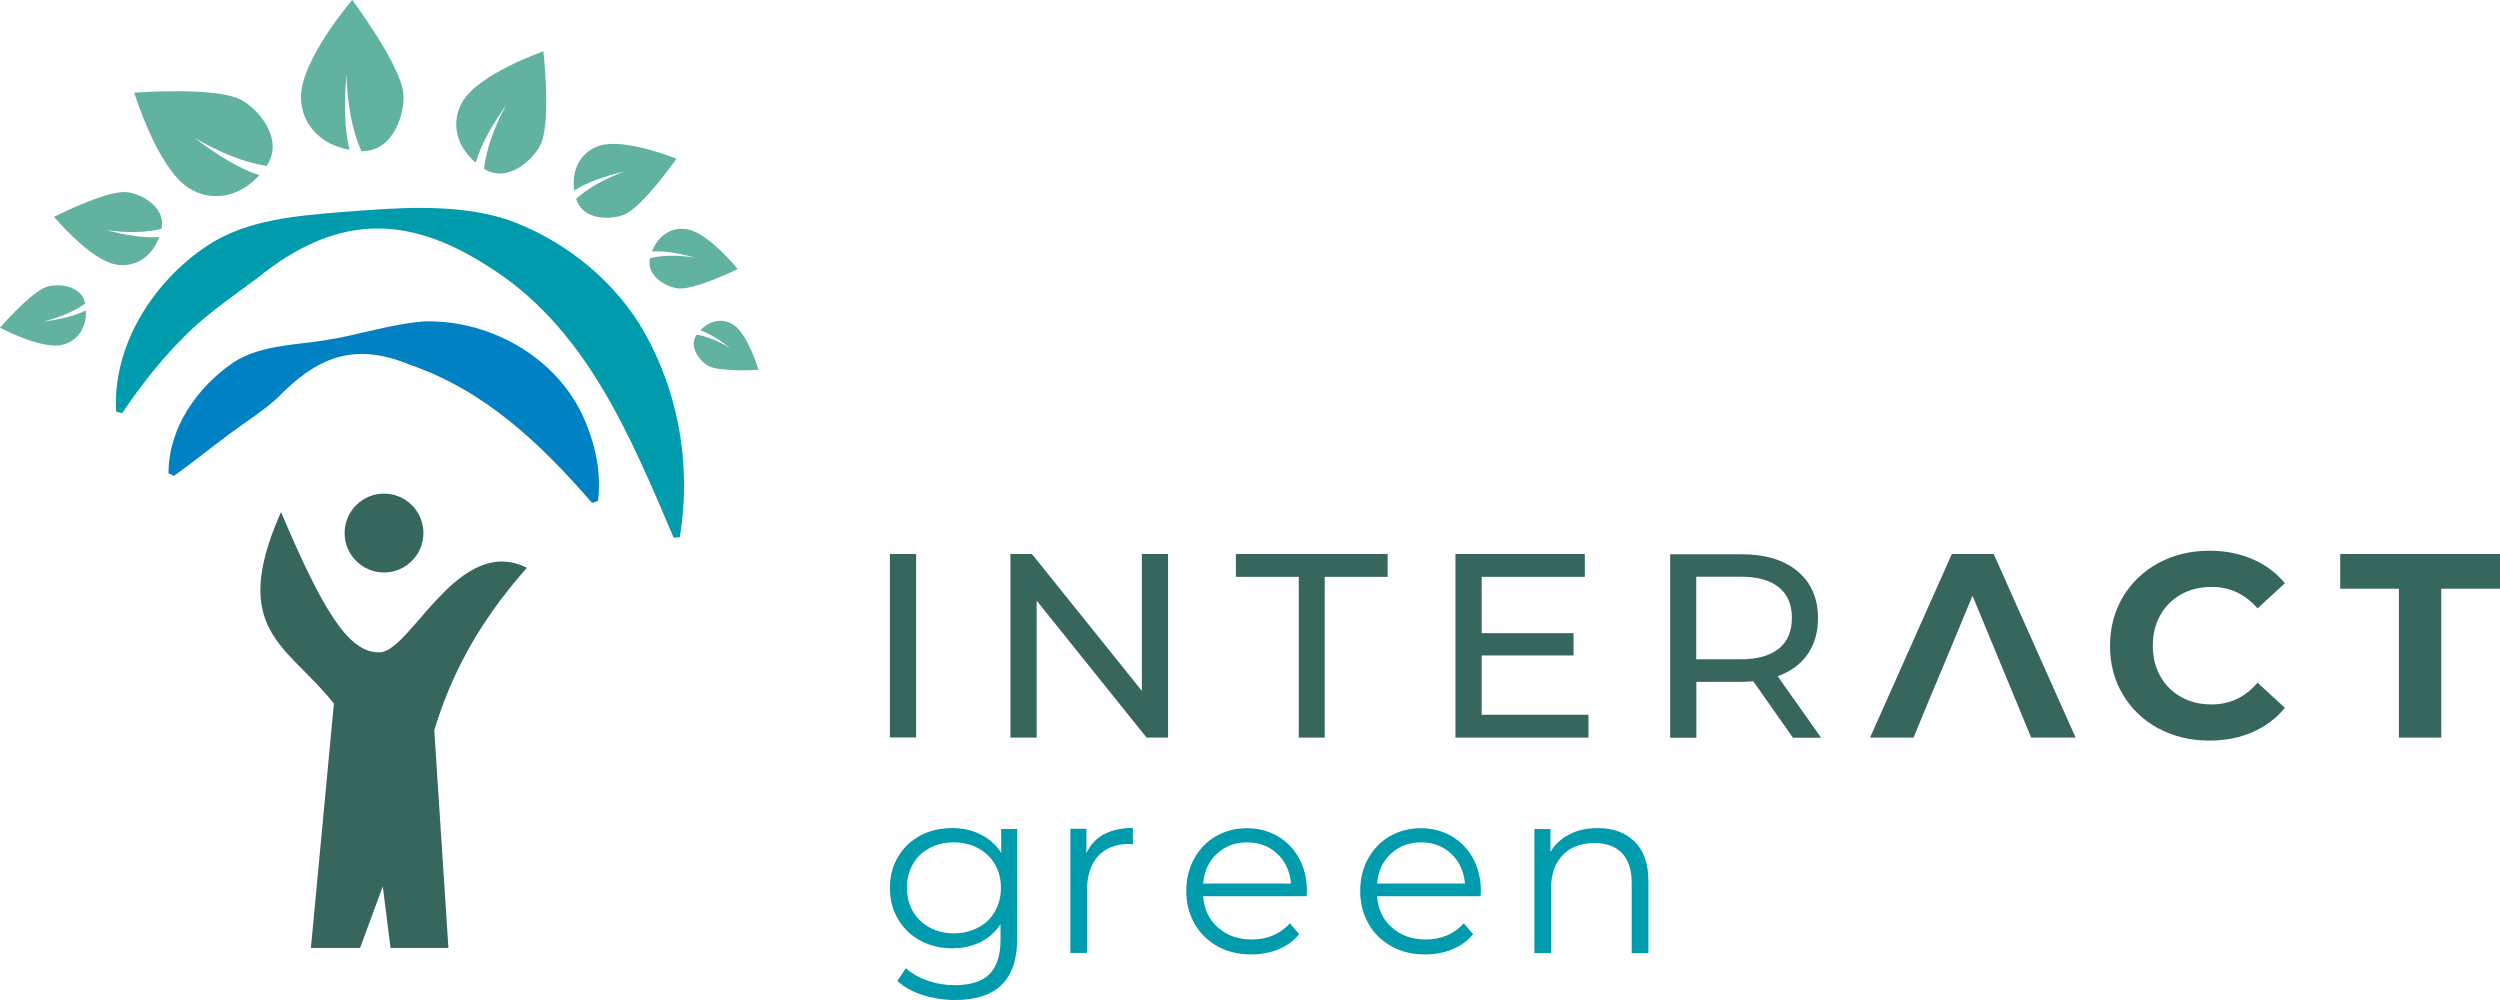 <svg width="160" height="64" viewBox="0 0 160 64" fill="none" xmlns="http://www.w3.org/2000/svg">
<g clip-path="url(#clip0_141_1285)">
<path d="M62.598 59.369C63.059 59.125 63.424 58.777 63.676 58.333C63.929 57.889 64.059 57.384 64.059 56.818C64.059 56.252 63.929 55.756 63.676 55.312C63.416 54.877 63.059 54.529 62.607 54.285C62.146 54.041 61.633 53.911 61.041 53.911C60.45 53.911 59.954 54.033 59.493 54.276C59.032 54.52 58.676 54.86 58.424 55.304C58.172 55.748 58.041 56.252 58.041 56.809C58.041 57.367 58.172 57.88 58.424 58.324C58.685 58.768 59.041 59.108 59.493 59.36C59.954 59.604 60.468 59.734 61.041 59.734C61.615 59.734 62.137 59.613 62.598 59.36M65.103 53.049V60.03C65.103 61.38 64.772 62.381 64.111 63.025C63.45 63.669 62.459 64 61.128 64C60.398 64 59.702 63.895 59.041 63.678C58.38 63.46 57.85 63.164 57.432 62.781L57.971 61.963C58.354 62.303 58.824 62.572 59.372 62.764C59.92 62.955 60.494 63.051 61.102 63.051C62.111 63.051 62.85 62.816 63.32 62.346C63.79 61.876 64.033 61.153 64.033 60.161V59.151C63.703 59.656 63.268 60.039 62.729 60.3C62.189 60.561 61.598 60.692 60.937 60.692C60.189 60.692 59.52 60.527 58.911 60.205C58.302 59.874 57.824 59.421 57.476 58.829C57.128 58.237 56.954 57.576 56.954 56.827C56.954 56.078 57.128 55.417 57.476 54.834C57.824 54.25 58.302 53.798 58.902 53.475C59.502 53.153 60.181 52.997 60.937 52.997C61.615 52.997 62.224 53.136 62.763 53.406C63.303 53.676 63.746 54.067 64.077 54.581V53.058H65.103V53.049Z" fill="#009BAD"/>
<path d="M70.66 53.397C71.156 53.127 71.773 52.988 72.504 52.988V54.033L72.251 54.015C71.416 54.015 70.764 54.276 70.286 54.781C69.816 55.295 69.573 56.017 69.573 56.94V60.988H68.503V53.04H69.529V54.599C69.781 54.068 70.156 53.658 70.651 53.389" fill="#009BAD"/>
<path d="M77.878 54.642C77.356 55.13 77.069 55.765 77 56.548H82.626C82.557 55.765 82.261 55.13 81.748 54.642C81.226 54.155 80.583 53.911 79.809 53.911C79.035 53.911 78.4 54.155 77.887 54.642M83.635 57.358H77C77.061 58.185 77.374 58.855 77.948 59.36C78.522 59.874 79.243 60.126 80.122 60.126C80.618 60.126 81.07 60.039 81.478 59.865C81.887 59.691 82.252 59.43 82.548 59.09L83.148 59.787C82.8 60.213 82.357 60.535 81.826 60.753C81.296 60.971 80.713 61.084 80.087 61.084C79.269 61.084 78.548 60.91 77.921 60.562C77.295 60.213 76.8 59.735 76.452 59.117C76.104 58.498 75.921 57.811 75.921 57.036C75.921 56.261 76.087 55.565 76.426 54.955C76.765 54.337 77.226 53.859 77.817 53.519C78.409 53.18 79.07 53.005 79.8 53.005C80.531 53.005 81.192 53.18 81.774 53.519C82.357 53.859 82.818 54.337 83.148 54.947C83.479 55.556 83.644 56.252 83.644 57.036L83.626 57.367L83.635 57.358Z" fill="#009BAD"/>
<path d="M89.01 54.642C88.488 55.13 88.201 55.765 88.131 56.548H93.758C93.688 55.765 93.393 55.13 92.88 54.642C92.358 54.155 91.714 53.911 90.94 53.911C90.166 53.911 89.531 54.155 89.018 54.642M94.767 57.358H88.131C88.192 58.185 88.505 58.855 89.079 59.36C89.653 59.874 90.375 60.126 91.253 60.126C91.749 60.126 92.201 60.039 92.61 59.865C93.019 59.691 93.384 59.43 93.68 59.09L94.28 59.787C93.932 60.213 93.488 60.535 92.958 60.753C92.427 60.971 91.845 61.084 91.219 61.084C90.401 61.084 89.679 60.91 89.053 60.562C88.427 60.213 87.931 59.735 87.583 59.117C87.236 58.498 87.053 57.811 87.053 57.036C87.053 56.261 87.218 55.565 87.557 54.955C87.897 54.337 88.357 53.859 88.949 53.519C89.54 53.18 90.201 53.005 90.932 53.005C91.662 53.005 92.323 53.18 92.906 53.519C93.488 53.859 93.949 54.337 94.28 54.947C94.61 55.556 94.775 56.252 94.775 57.036L94.758 57.367L94.767 57.358Z" fill="#009BAD"/>
<path d="M104.611 53.858C105.203 54.442 105.498 55.277 105.498 56.392V60.997H104.429V56.496C104.429 55.669 104.22 55.042 103.811 54.607C103.403 54.172 102.811 53.954 102.046 53.954C101.194 53.954 100.515 54.207 100.02 54.72C99.524 55.225 99.272 55.93 99.272 56.827V60.997H98.202V53.058H99.228V54.52C99.524 54.033 99.924 53.658 100.446 53.397C100.967 53.127 101.568 52.997 102.246 52.997C103.246 52.997 104.037 53.284 104.62 53.867" fill="#009BAD"/>
<path d="M58.633 35.456H56.954V47.199H58.633V35.456Z" fill="#37675C"/>
<path d="M74.756 35.456V47.208H73.382L66.346 38.442V47.208H64.668V35.456H66.042L73.078 44.213V35.456H74.756Z" fill="#37675C"/>
<path d="M83.122 36.918H79.096V35.456H88.81V36.918H84.783V47.208H83.122V36.918Z" fill="#37675C"/>
<path d="M101.663 45.745V47.208H93.149V35.456H101.428V36.918H94.828V40.522H100.707V41.95H94.828V45.745H101.663Z" fill="#37675C"/>
<path d="M113.847 41.515C114.404 41.053 114.682 40.401 114.682 39.547C114.682 38.694 114.404 38.041 113.847 37.589C113.291 37.136 112.482 36.91 111.412 36.91H108.56V42.194H111.412C112.473 42.194 113.282 41.967 113.847 41.506M114.743 47.208L112.212 43.604C111.899 43.621 111.656 43.639 111.473 43.639H108.568V47.217H106.89V35.473H111.464C112.986 35.473 114.178 35.839 115.047 36.562C115.917 37.293 116.352 38.294 116.352 39.565C116.352 40.47 116.126 41.245 115.682 41.88C115.239 42.516 114.595 42.986 113.769 43.273L116.552 47.217H114.726L114.743 47.208Z" fill="#37675C"/>
<path d="M138.145 46.625C137.18 46.102 136.415 45.38 135.867 44.457C135.31 43.534 135.041 42.49 135.041 41.332C135.041 40.174 135.319 39.121 135.867 38.198C136.424 37.275 137.18 36.553 138.145 36.031C139.111 35.508 140.198 35.247 141.407 35.247C142.424 35.247 143.346 35.43 144.164 35.787C144.99 36.144 145.677 36.657 146.233 37.328L144.485 38.938C143.694 38.024 142.711 37.563 141.537 37.563C140.807 37.563 140.163 37.719 139.589 38.041C139.024 38.364 138.572 38.807 138.259 39.373C137.937 39.939 137.78 40.592 137.78 41.323C137.78 42.054 137.937 42.699 138.259 43.273C138.58 43.848 139.024 44.292 139.589 44.605C140.163 44.927 140.807 45.084 141.537 45.084C142.711 45.084 143.694 44.623 144.485 43.691L146.233 45.301C145.677 45.98 144.981 46.503 144.155 46.86C143.329 47.217 142.407 47.399 141.389 47.399C140.189 47.399 139.111 47.138 138.145 46.616" fill="#37675C"/>
<path d="M153.53 37.676H149.773V35.456H160V37.676H156.243V47.208H153.53V37.676Z" fill="#37675C"/>
<path d="M127.596 35.456H124.918L119.683 47.208H122.465L123.509 44.683L124.857 41.462L126.24 38.128L127.788 41.872L128.953 44.683L129.197 45.267V45.275L129.997 47.208H132.841L127.596 35.456Z" fill="#37675C"/>
<path d="M10.784 30.294C10.784 27.378 12.619 24.775 14.958 23.182C16.68 22.076 18.924 22.085 20.776 21.78C22.846 21.476 24.977 20.736 27.133 20.57C31.551 20.44 36.03 23.095 37.587 27.299C38.196 28.831 38.465 30.451 38.274 32.061L37.891 32.183C34.534 28.326 31.047 25.01 26.22 23.338C22.646 21.858 20.263 22.868 17.724 25.497C16.741 26.377 15.636 27.055 14.584 27.848C13.506 28.648 12.454 29.51 11.132 30.459L10.775 30.285L10.784 30.294Z" fill="#0081C3"/>
<path d="M7.436 26.35C7.175 22.137 9.818 17.985 13.297 15.704C15.819 14.05 18.967 13.815 21.872 13.571C25.29 13.31 28.977 12.979 32.36 14.015C35.821 15.216 38.961 17.619 40.917 20.727C43.474 24.923 44.257 29.832 43.509 34.377L43.118 34.42C40.283 27.769 37.422 20.797 31.056 16.931C25.794 13.589 21.315 13.885 16.506 17.767C15.089 18.82 13.671 19.804 12.367 20.979C10.662 22.599 9.271 24.279 7.818 26.446L7.436 26.342V26.35Z" fill="#009BAD"/>
<path d="M27.099 34.115C27.099 35.508 25.968 36.64 24.577 36.64C23.185 36.64 22.055 35.508 22.055 34.115C22.055 32.722 23.185 31.591 24.577 31.591C25.968 31.591 27.099 32.722 27.099 34.115Z" fill="#37675C"/>
<path d="M33.734 36.344C29.342 34.133 26.325 41.671 24.307 41.75C22.289 41.828 20.602 38.938 17.985 32.766C14.61 40.383 18.419 41.28 21.368 45.032L19.898 60.666H23.046L24.498 56.731L24.994 60.666H28.699L27.794 46.738C28.751 43.587 30.369 40.113 33.725 36.335" fill="#37675C"/>
<path d="M22.376 9.593C22.029 8.252 22.02 6.599 22.168 4.805C22.237 6.633 22.515 8.287 23.124 9.671C23.133 9.671 23.15 9.671 23.159 9.671C25.229 9.715 25.951 7.147 25.811 5.937C25.603 4.1 22.542 -0.009 22.542 -0.009C22.542 -0.009 19.272 3.813 19.263 6.189C19.263 7.913 20.472 9.254 22.368 9.584" fill="#62B2A0"/>
<path d="M16.593 11.212C15.28 10.786 13.88 9.906 12.445 8.818C14.028 9.741 15.567 10.385 17.063 10.62C17.063 10.611 17.08 10.603 17.08 10.594C18.228 8.871 16.454 6.877 15.358 6.355C13.688 5.545 8.592 5.928 8.592 5.928C8.592 5.928 10.062 10.742 12.062 12.022C13.506 12.953 15.297 12.649 16.593 11.221" fill="#62B2A0"/>
<path d="M30.447 10.42C30.769 9.262 31.49 8.017 32.386 6.729C31.638 8.131 31.125 9.497 30.977 10.803C30.986 10.803 30.995 10.812 31.003 10.82C32.534 11.761 34.204 10.15 34.63 9.184C35.273 7.704 34.778 3.282 34.778 3.282C34.778 3.282 30.647 4.718 29.603 6.503C28.847 7.791 29.168 9.341 30.456 10.42" fill="#62B2A0"/>
<path d="M10.201 15.164C9.218 15.251 8.053 15.051 6.809 14.729C8.105 14.903 9.297 14.903 10.34 14.642C10.34 14.642 10.34 14.624 10.34 14.616C10.618 13.162 8.905 12.344 8.036 12.292C6.714 12.222 3.461 13.876 3.461 13.876C3.461 13.876 5.757 16.644 7.427 16.931C8.636 17.14 9.731 16.453 10.192 15.156" fill="#62B2A0"/>
<path d="M36.769 12.187C37.595 11.648 38.717 11.273 39.961 10.977C38.735 11.43 37.682 11.996 36.882 12.718C36.882 12.718 36.882 12.736 36.882 12.744C37.317 14.155 39.213 14.076 40.004 13.711C41.205 13.153 43.292 10.159 43.292 10.159C43.292 10.159 39.97 8.801 38.352 9.332C37.187 9.715 36.552 10.838 36.752 12.205" fill="#62B2A0"/>
<path d="M5.496 19.865C4.774 20.231 3.835 20.44 2.792 20.579C3.826 20.309 4.731 19.943 5.444 19.43V19.412C5.218 18.229 3.661 18.133 2.983 18.359C1.957 18.707 0 20.971 0 20.971C0 20.971 2.592 22.363 3.948 22.076C4.931 21.867 5.548 21.005 5.496 19.883" fill="#62B2A0"/>
<path d="M41.726 16.096C42.535 16.035 43.483 16.218 44.492 16.488C43.44 16.331 42.457 16.313 41.596 16.522V16.54C41.344 17.724 42.744 18.411 43.457 18.463C44.535 18.533 47.214 17.219 47.214 17.219C47.214 17.219 45.37 14.929 44.005 14.677C43.022 14.494 42.118 15.042 41.726 16.096Z" fill="#62B2A0"/>
<path d="M44.805 21.136C45.422 21.345 46.075 21.763 46.744 22.285C46.005 21.841 45.283 21.536 44.587 21.415C44.587 21.415 44.587 21.423 44.579 21.432C44.031 22.233 44.857 23.182 45.37 23.434C46.153 23.826 48.544 23.669 48.544 23.669C48.544 23.669 47.875 21.397 46.944 20.788C46.266 20.344 45.431 20.483 44.814 21.145" fill="#62B2A0"/>
</g>
<defs>
<clipPath id="clip0_141_1285">
<rect width="160" height="64" fill="white"/>
</clipPath>
</defs>
</svg>
